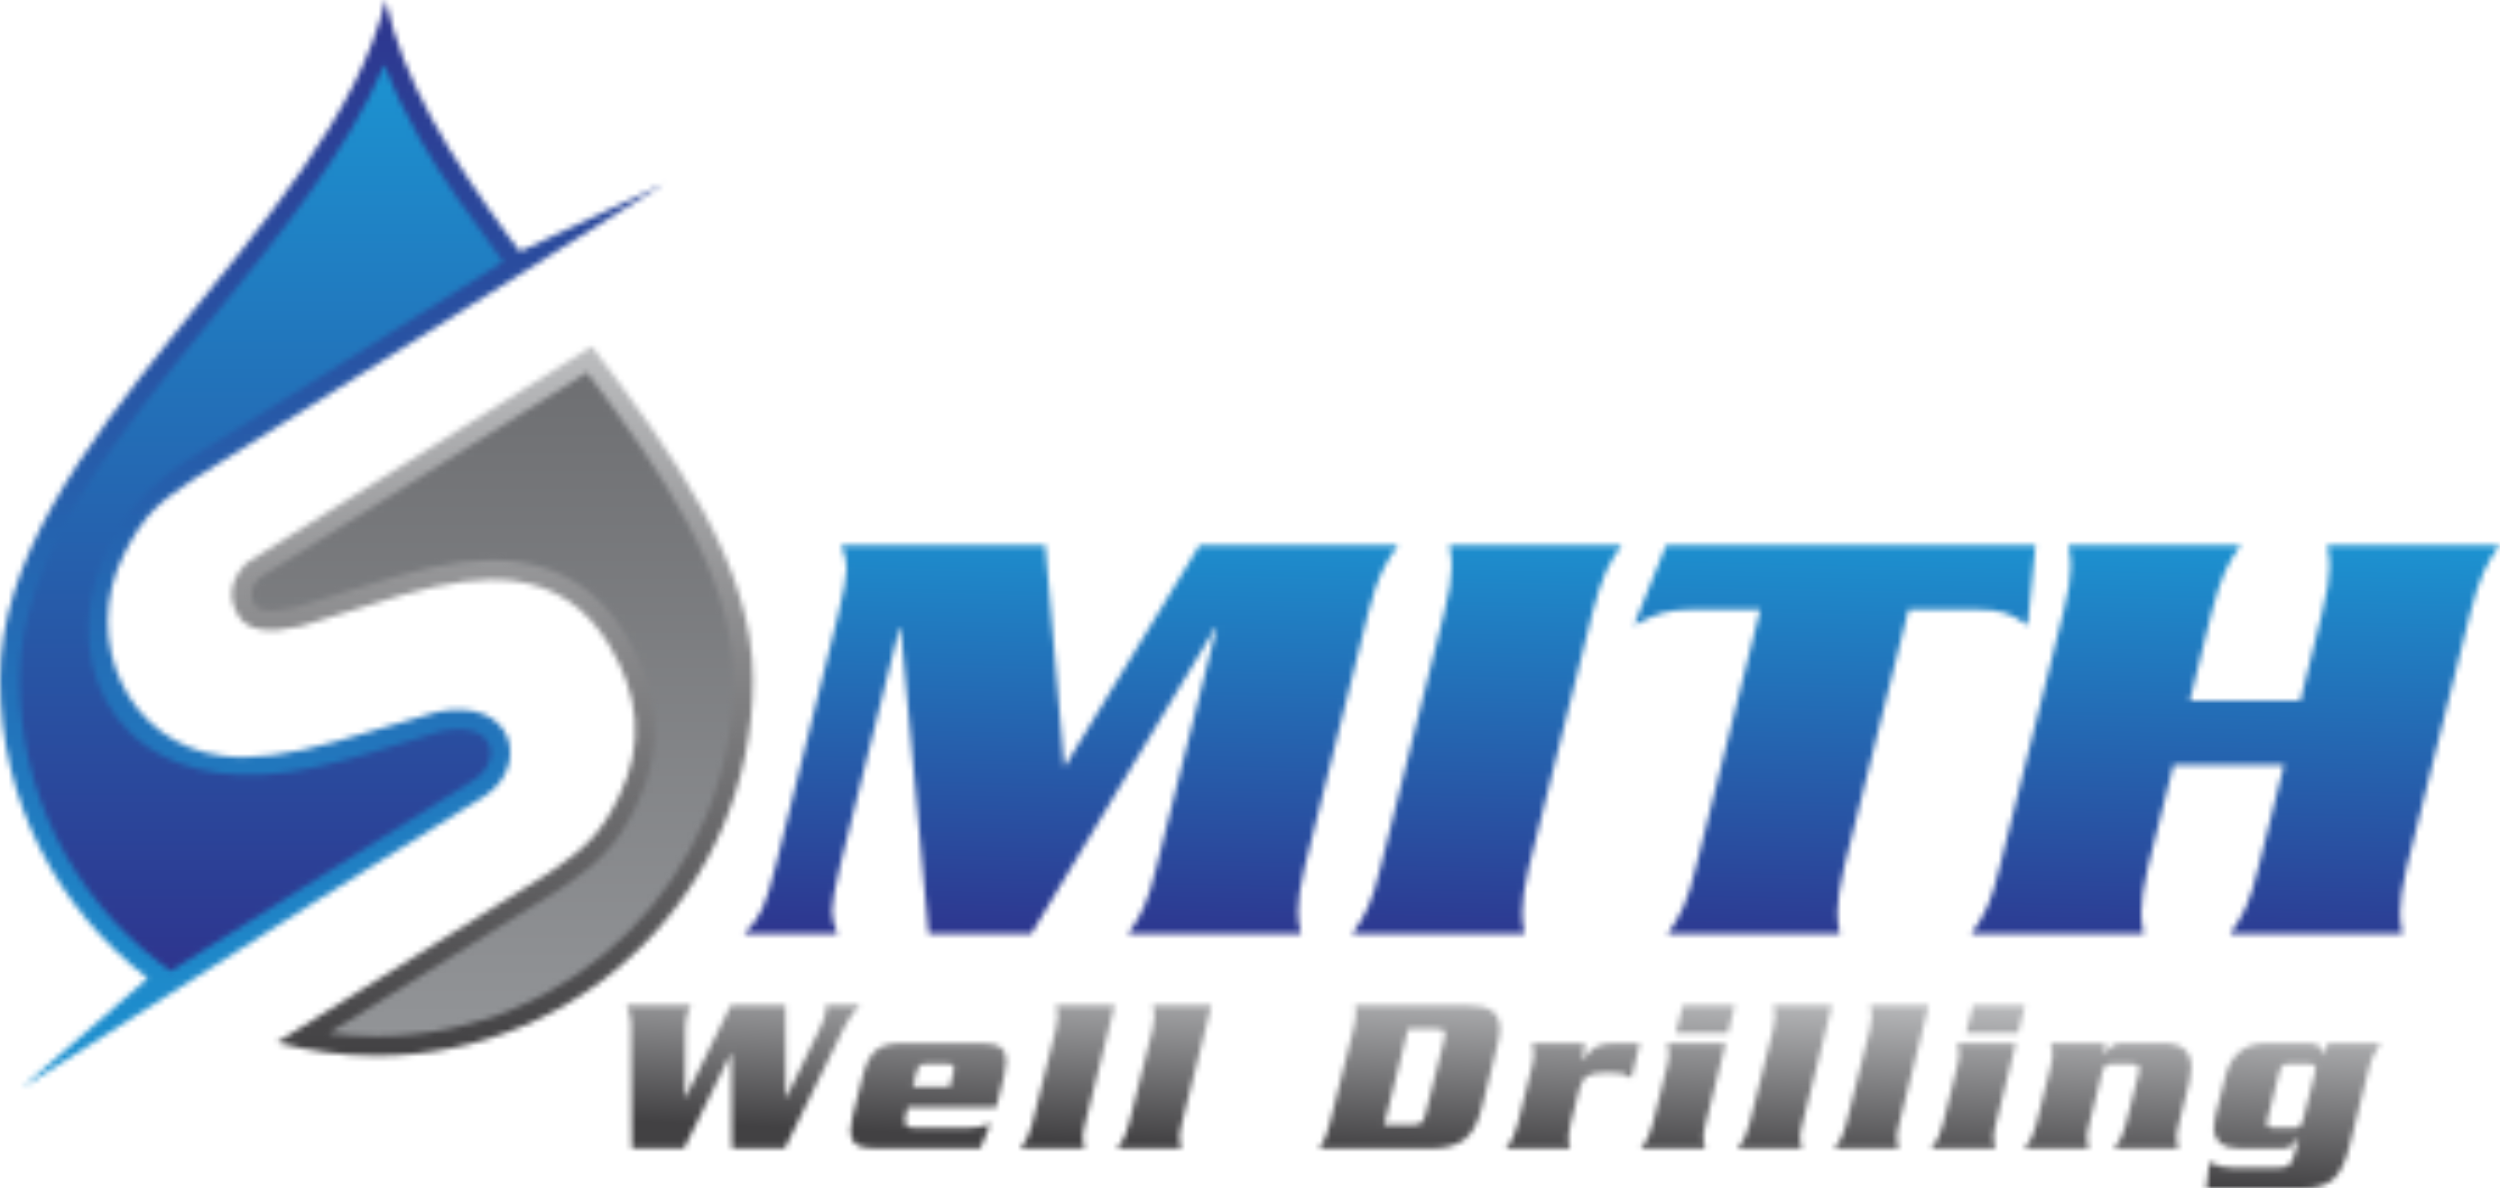 <svg xmlns="http://www.w3.org/2000/svg" width="446" height="212" viewBox="0 0 446 212" fill="none"><mask id="mask0_35_1998" style="mask-type:luminance" maskUnits="userSpaceOnUse" x="132" y="97" width="118" height="70"><path d="M214.003 97.245L190.051 136.588H189.835L186.473 97.245H150.057C150.707 98.763 151.031 100.136 151.031 101.363C151.031 102.159 150.906 103.206 150.652 104.506C150.398 105.807 150.019 107.542 149.515 109.71L138.46 154.147C137.952 156.099 137.52 157.689 137.159 158.916C136.797 160.145 136.418 161.192 136.02 162.059C135.623 162.926 135.171 163.705 134.665 164.391C134.16 165.077 133.509 165.816 132.715 166.612H149.406C148.757 165.095 148.432 163.723 148.432 162.494C148.432 161.047 148.935 158.265 149.949 154.147L160.462 111.985H160.678L165.664 166.612H183.981L216.821 111.985H217.039L206.31 154.69C205.586 157.725 204.845 160.092 204.087 161.788C203.328 163.487 202.369 165.095 201.214 166.612H232.104C231.741 165.24 231.562 163.902 231.562 162.601C231.562 160.65 231.959 158.013 232.755 154.69L244.135 109.166C244.929 106.061 245.723 103.676 246.52 102.014C247.314 100.354 248.29 98.763 249.445 97.245H214.003Z" fill="white"></path></mask><g mask="url(#mask0_35_1998)"><path d="M555.483 454.348L571.319 -226.511L-109.539 -242.347L-125.375 438.511L555.483 454.348Z" fill="url(#paint0_linear_35_1998)"></path></g><mask id="mask1_35_1998" style="mask-type:luminance" maskUnits="userSpaceOnUse" x="241" y="97" width="49" height="70"><path d="M258.548 97.245C258.836 98.619 258.981 99.884 258.981 101.04C258.981 103.061 258.548 105.773 257.682 109.166L246.3 154.69C245.577 157.725 244.838 160.092 244.08 161.788C243.321 163.487 242.362 165.095 241.207 166.612H271.989C271.698 165.24 271.555 163.976 271.555 162.816C271.555 160.797 271.95 158.087 272.748 154.69L284.128 109.166C284.921 106.132 285.699 103.767 286.457 102.068C287.216 100.372 288.172 98.763 289.329 97.245H258.548Z" fill="white"></path></mask><g mask="url(#mask1_35_1998)"><path d="M555.483 454.348L571.319 -226.511L-109.539 -242.347L-125.375 438.511L555.483 454.348Z" fill="url(#paint1_linear_35_1998)"></path></g><mask id="mask2_35_1998" style="mask-type:luminance" maskUnits="userSpaceOnUse" x="291" y="97" width="73" height="70"><path d="M297.241 97.245L291.496 111.551C293.375 110.541 295.021 109.818 296.429 109.383C297.839 108.951 299.696 108.733 302.011 108.733H314.041L302.553 154.69C301.829 157.725 301.089 160.092 300.329 161.788C299.571 163.487 298.613 165.095 297.457 166.612H328.239C327.949 165.24 327.805 163.976 327.805 162.816C327.805 160.797 328.202 158.087 328.997 154.69L340.488 108.733H352.517C354.83 108.733 356.601 108.951 357.828 109.383C359.057 109.818 360.357 110.541 361.73 111.551L363.14 97.245H297.241Z" fill="white"></path></mask><g mask="url(#mask2_35_1998)"><path d="M555.483 454.348L571.319 -226.511L-109.539 -242.347L-125.375 438.511L555.483 454.348Z" fill="url(#paint2_linear_35_1998)"></path></g><mask id="mask3_35_1998" style="mask-type:luminance" maskUnits="userSpaceOnUse" x="351" y="97" width="95" height="70"><path d="M415.163 97.245C415.451 98.619 415.597 99.884 415.597 101.04C415.597 103.061 415.163 105.773 414.297 109.166L410.393 124.993H390.668L394.571 109.166C395.364 106.132 396.142 103.767 396.899 102.068C397.659 100.372 398.616 98.763 399.772 97.245H368.99C369.278 98.619 369.424 99.884 369.424 101.04C369.424 103.061 368.99 105.773 368.124 109.166L356.743 154.69C356.02 157.725 355.281 160.092 354.523 161.788C353.762 163.487 352.804 165.095 351.65 166.612H382.432C382.142 165.24 381.999 163.976 381.999 162.816C381.999 160.797 382.394 158.087 383.191 154.69L387.742 136.48H407.468L402.916 154.69C402.192 157.725 401.454 160.092 400.694 161.788C399.936 163.487 398.977 165.095 397.821 166.612H428.604C428.314 165.24 428.169 163.976 428.169 162.816C428.169 160.797 428.565 158.087 429.362 154.69L440.742 109.166C441.536 106.132 442.313 103.767 443.072 102.068C443.83 100.372 444.788 98.763 445.945 97.245H415.163Z" fill="white"></path></mask><g mask="url(#mask3_35_1998)"><path d="M555.483 454.348L571.319 -226.511L-109.539 -242.347L-125.375 438.511L555.483 454.348Z" fill="url(#paint3_linear_35_1998)"></path></g><mask id="mask4_35_1998" style="mask-type:luminance" maskUnits="userSpaceOnUse" x="111" y="179" width="43" height="26"><path d="M147.278 179.321C147.332 179.48 147.359 179.679 147.359 179.918C147.359 180.239 147.305 180.598 147.199 180.998C146.985 181.85 146.666 182.69 146.24 183.514L140.247 195.86H140.167L140.127 179.321H130.38L122.268 195.821H122.188L122.268 183.514C122.295 183.035 122.328 182.595 122.369 182.197C122.408 181.797 122.481 181.398 122.588 180.998C122.695 180.598 122.794 180.293 122.888 180.08C122.981 179.866 123.134 179.614 123.348 179.321H111.761C112 179.827 112.186 180.319 112.321 180.799C112.453 181.278 112.533 181.891 112.559 182.636L112.72 204.89H122.029L130.38 187.951H130.459L130.578 204.89H140.007L150.635 183.196C151.167 182.158 151.647 181.364 152.073 180.817C152.498 180.272 152.925 179.813 153.351 179.439C153.404 179.386 153.444 179.347 153.471 179.321H147.278Z" fill="white"></path></mask><g mask="url(#mask4_35_1998)"><path d="M-108.712 -254.951L-137.979 437.684L554.657 466.95L583.923 -225.685L-108.712 -254.951Z" fill="url(#paint4_linear_35_1998)"></path></g><mask id="mask5_35_1998" style="mask-type:luminance" maskUnits="userSpaceOnUse" x="151" y="186" width="29" height="19"><path d="M160.782 186.112C158.731 186.112 157.206 186.55 156.208 187.43C155.208 188.309 154.456 189.761 153.95 191.785L152.072 199.217C151.832 200.228 151.713 201.068 151.713 201.732C151.713 202.826 152.052 203.624 152.731 204.131C153.41 204.637 154.536 204.89 156.107 204.89H174.885L176.723 200.414C175.924 200.735 175.218 200.948 174.605 201.054C173.993 201.161 173.207 201.215 172.248 201.215H163.18C162.007 201.215 161.421 200.802 161.421 199.977C161.421 199.79 161.447 199.563 161.501 199.297L161.941 197.539H177.722L179.16 191.785C179.4 190.772 179.519 189.921 179.519 189.228C179.519 188.163 179.179 187.378 178.501 186.871C177.823 186.365 176.697 186.112 175.125 186.112H160.782ZM163.498 191.305C163.631 190.746 163.824 190.354 164.079 190.127C164.33 189.902 164.711 189.787 165.216 189.787H169.092C169.812 189.787 170.171 190.054 170.171 190.586C170.171 190.772 170.144 191.013 170.091 191.305L169.453 193.862H162.859L163.498 191.305Z" fill="white"></path></mask><g mask="url(#mask5_35_1998)"><path d="M-108.712 -254.951L-137.979 437.684L554.657 466.95L583.923 -225.685L-108.712 -254.951Z" fill="url(#paint5_linear_35_1998)"></path></g><mask id="mask6_35_1998" style="mask-type:luminance" maskUnits="userSpaceOnUse" x="181" y="179" width="18" height="26"><path d="M188.388 179.321V179.36C188.601 180.027 188.708 180.612 188.708 181.119C188.708 181.758 188.588 182.595 188.349 183.635L184.113 200.575C183.82 201.721 183.527 202.566 183.234 203.112C182.941 203.658 182.542 204.224 182.036 204.81L181.996 204.89H193.502L193.463 204.81C193.249 204.171 193.143 203.599 193.143 203.092C193.143 202.453 193.276 201.614 193.542 200.575L198.856 179.321H188.388Z" fill="white"></path></mask><g mask="url(#mask6_35_1998)"><path d="M-108.712 -254.951L-137.979 437.684L554.657 466.95L583.923 -225.685L-108.712 -254.951Z" fill="url(#paint6_linear_35_1998)"></path></g><mask id="mask7_35_1998" style="mask-type:luminance" maskUnits="userSpaceOnUse" x="199" y="179" width="18" height="26"><path d="M205.649 179.321V179.36C205.861 180.027 205.969 180.612 205.969 181.119C205.969 181.758 205.848 182.595 205.609 183.635L201.374 200.575C201.08 201.721 200.787 202.566 200.494 203.112C200.202 203.658 199.802 204.224 199.296 204.81L199.257 204.89H210.762L210.723 204.81C210.51 204.171 210.403 203.599 210.403 203.092C210.403 202.453 210.536 201.614 210.802 200.575L216.116 179.321H205.649Z" fill="white"></path></mask><g mask="url(#mask7_35_1998)"><path d="M-108.712 -254.951L-137.979 437.684L554.657 466.95L583.923 -225.685L-108.712 -254.951Z" fill="url(#paint7_linear_35_1998)"></path></g><mask id="mask8_35_1998" style="mask-type:luminance" maskUnits="userSpaceOnUse" x="235" y="179" width="33" height="26"><path d="M241.725 179.321C241.831 179.827 241.886 180.293 241.886 180.718C241.886 181.464 241.725 182.464 241.406 183.714L237.21 200.494C236.943 201.614 236.671 202.487 236.392 203.112C236.112 203.738 235.758 204.33 235.333 204.89H255.189C257.878 204.89 259.917 204.338 261.302 203.232C262.686 202.126 263.7 200.256 264.338 197.619L267.095 186.591C267.414 185.393 267.575 184.368 267.575 183.514C267.575 182.05 267.101 180.986 266.156 180.319C265.211 179.653 263.686 179.321 261.581 179.321H241.725ZM251.194 183.554H256.268C256.853 183.554 257.252 183.615 257.466 183.736C257.68 183.855 257.786 184.088 257.786 184.434C257.786 184.673 257.719 185.073 257.586 185.632L254.35 198.578C254.136 199.456 253.89 200.022 253.611 200.275C253.331 200.53 252.792 200.656 251.993 200.656H246.919L251.194 183.554Z" fill="white"></path></mask><g mask="url(#mask8_35_1998)"><path d="M-108.712 -254.951L-137.979 437.684L554.657 466.95L583.923 -225.685L-108.712 -254.951Z" fill="url(#paint8_linear_35_1998)"></path></g><mask id="mask9_35_1998" style="mask-type:luminance" maskUnits="userSpaceOnUse" x="268" y="186" width="25" height="19"><path d="M287.949 186.112C286.537 186.112 285.446 186.331 284.674 186.772C283.901 187.211 283.129 188.002 282.357 189.148H282.276L282.715 186.112H273.287L273.326 186.191C273.54 186.831 273.646 187.404 273.646 187.91C273.646 188.549 273.512 189.387 273.247 190.427L270.73 200.575C270.437 201.721 270.145 202.566 269.851 203.112C269.557 203.658 269.158 204.224 268.654 204.81L268.612 204.89H280.119L280.079 204.81C279.866 204.171 279.76 203.599 279.76 203.092C279.76 202.453 279.893 201.614 280.158 200.575L281.677 194.542C281.997 193.237 282.489 192.377 283.156 191.965C283.821 191.553 285.074 191.345 286.911 191.345C288.19 191.345 289.055 191.406 289.508 191.525C289.961 191.646 290.467 191.892 291.027 192.264L292.545 186.112H287.949Z" fill="white"></path></mask><g mask="url(#mask9_35_1998)"><path d="M-108.712 -254.951L-137.979 437.684L554.657 466.95L583.923 -225.685L-108.712 -254.951Z" fill="url(#paint9_linear_35_1998)"></path></g><mask id="mask10_35_1998" style="mask-type:luminance" maskUnits="userSpaceOnUse" x="292" y="179" width="18" height="26"><path d="M300.214 179.321L298.976 184.273H308.246L309.484 179.321H300.214ZM297.378 186.112L297.418 186.191C297.631 186.831 297.737 187.404 297.737 187.91C297.737 188.549 297.604 189.387 297.338 190.427L294.821 200.575C294.528 201.721 294.235 202.566 293.942 203.112C293.649 203.658 293.249 204.224 292.744 204.81L292.704 204.89H304.21L304.17 204.81C303.957 204.171 303.85 203.599 303.85 203.092C303.85 202.453 303.983 201.614 304.25 200.575L307.846 186.112H297.378Z" fill="white"></path></mask><g mask="url(#mask10_35_1998)"><path d="M-108.712 -254.951L-137.979 437.684L554.657 466.95L583.923 -225.685L-108.712 -254.951Z" fill="url(#paint10_linear_35_1998)"></path></g><mask id="mask11_35_1998" style="mask-type:luminance" maskUnits="userSpaceOnUse" x="309" y="179" width="18" height="26"><path d="M316.355 179.321V179.36C316.568 180.027 316.675 180.612 316.675 181.119C316.675 181.758 316.555 182.595 316.316 183.635L312.081 200.575C311.786 201.721 311.494 202.566 311.201 203.112C310.909 203.658 310.509 204.224 310.003 204.81L309.964 204.89H321.469L321.43 204.81C321.216 204.171 321.109 203.599 321.109 203.092C321.109 202.453 321.243 201.614 321.509 200.575L326.823 179.321H316.355Z" fill="white"></path></mask><g mask="url(#mask11_35_1998)"><path d="M-108.712 -254.951L-137.979 437.684L554.657 466.95L583.923 -225.685L-108.712 -254.951Z" fill="url(#paint11_linear_35_1998)"></path></g><mask id="mask12_35_1998" style="mask-type:luminance" maskUnits="userSpaceOnUse" x="327" y="179" width="18" height="26"><path d="M333.615 179.321V179.36C333.826 180.027 333.934 180.612 333.934 181.119C333.934 181.758 333.814 182.595 333.575 183.635L329.34 200.575C329.046 201.721 328.754 202.566 328.46 203.112C328.168 203.658 327.768 204.224 327.262 204.81L327.223 204.89H338.728L338.689 204.81C338.475 204.171 338.368 203.599 338.368 203.092C338.368 202.453 338.502 201.614 338.769 200.575L344.083 179.321H333.615Z" fill="white"></path></mask><g mask="url(#mask12_35_1998)"><path d="M-108.712 -254.951L-137.979 437.684L554.657 466.95L583.923 -225.685L-108.712 -254.951Z" fill="url(#paint12_linear_35_1998)"></path></g><mask id="mask13_35_1998" style="mask-type:luminance" maskUnits="userSpaceOnUse" x="344" y="179" width="18" height="26"><path d="M351.991 179.321L350.752 184.273H360.023L361.261 179.321H351.991ZM349.154 186.112L349.195 186.191C349.407 186.831 349.513 187.404 349.513 187.91C349.513 188.549 349.381 189.387 349.116 190.427L346.597 200.575C346.304 201.721 346.012 202.566 345.718 203.112C345.426 203.658 345.026 204.224 344.52 204.81L344.48 204.89H355.986L355.947 204.81C355.733 204.171 355.627 203.599 355.627 203.092C355.627 202.453 355.76 201.614 356.027 200.575L359.623 186.112H349.154Z" fill="white"></path></mask><g mask="url(#mask13_35_1998)"><path d="M-108.712 -254.951L-137.979 437.684L554.657 466.95L583.923 -225.685L-108.712 -254.951Z" fill="url(#paint13_linear_35_1998)"></path></g><mask id="mask14_35_1998" style="mask-type:luminance" maskUnits="userSpaceOnUse" x="361" y="186" width="30" height="19"><path d="M378.36 186.112C377.748 186.112 377.215 186.286 376.763 186.631C376.31 186.977 375.87 187.457 375.444 188.069H375.365L375.564 186.112H365.816L365.855 186.191C366.068 186.831 366.175 187.404 366.175 187.91C366.175 188.549 366.041 189.387 365.776 190.427L363.259 200.575C362.966 201.721 362.673 202.566 362.38 203.112C362.087 203.658 361.687 204.224 361.181 204.81L361.142 204.89H372.648L372.607 204.81C372.394 204.171 372.287 203.599 372.287 203.092C372.287 202.453 372.42 201.614 372.687 200.575L375.005 191.345C375.138 190.761 375.345 190.354 375.624 190.127C375.904 189.902 376.336 189.787 376.922 189.787H380.358C381.21 189.787 381.637 190.081 381.637 190.667C381.637 190.853 381.609 191.081 381.558 191.345L379.239 200.575C378.946 201.721 378.654 202.566 378.36 203.112C378.067 203.658 377.668 204.224 377.162 204.81L377.122 204.89H388.629L388.588 204.81C388.375 204.171 388.269 203.599 388.269 203.092C388.269 202.453 388.402 201.614 388.669 200.575L390.586 192.943C390.8 192.011 390.906 191.16 390.906 190.386C390.906 189.002 390.506 187.944 389.708 187.211C388.908 186.478 387.67 186.112 385.992 186.112H378.36Z" fill="white"></path></mask><g mask="url(#mask14_35_1998)"><path d="M-108.712 -254.951L-137.979 437.684L554.657 466.95L583.923 -225.685L-108.712 -254.951Z" fill="url(#paint14_linear_35_1998)"></path></g><mask id="mask15_35_1998" style="mask-type:luminance" maskUnits="userSpaceOnUse" x="393" y="186" width="32" height="26"><path d="M415.316 186.111L414.358 188.109H414.277C414.25 187.39 414.058 186.877 413.698 186.572C413.339 186.265 412.705 186.111 411.801 186.111H404.369C402.318 186.111 400.694 186.63 399.495 187.67C398.296 188.708 397.471 190.132 397.018 191.945L395.22 199.057C395.034 199.801 394.94 200.48 394.94 201.093C394.94 202.291 395.326 203.226 396.099 203.891C396.871 204.556 398.07 204.889 399.695 204.889H407.086C407.859 204.889 408.457 204.709 408.884 204.349C409.31 203.99 409.683 203.544 410.002 203.011H410.083L409.443 205.528C409.149 206.672 408.817 207.425 408.444 207.786C408.071 208.145 407.38 208.325 406.367 208.325H398.256C397.378 208.325 396.658 208.245 396.099 208.084C395.54 207.925 394.887 207.659 394.141 207.286L393.622 212H410.961C413.224 212 414.97 211.468 416.195 210.402C417.419 209.337 418.366 207.499 419.031 204.889L422.467 191.104C422.76 189.879 423.08 188.934 423.426 188.268C423.773 187.603 424.131 186.991 424.506 186.431C424.611 186.297 424.692 186.191 424.745 186.111H415.316ZM404.408 200.413C404.408 200.227 404.435 199.988 404.489 199.696L406.606 191.304C406.739 190.746 406.933 190.353 407.186 190.126C407.438 189.901 407.819 189.787 408.324 189.787H412C412.719 189.787 413.078 190.053 413.078 190.585C413.078 190.771 413.052 191.012 412.999 191.304L410.881 199.696C410.748 200.255 410.555 200.647 410.303 200.873C410.048 201.1 409.669 201.214 409.163 201.214H405.488C404.77 201.214 404.408 200.947 404.408 200.413Z" fill="white"></path></mask><g mask="url(#mask15_35_1998)"><path d="M-108.712 -254.95L-137.979 437.685L554.657 466.951L583.923 -225.684L-108.712 -254.95Z" fill="url(#paint15_linear_35_1998)"></path></g><mask id="mask16_35_1998" style="mask-type:luminance" maskUnits="userSpaceOnUse" x="0" y="0" width="119" height="195"><path d="M0 121.201C0 142.941 10.336 162.267 26.357 174.538L3.873 194.111L56.69 160.577L86.687 141.876C94.539 136.534 91.781 124.281 78.063 127C72.073 128.777 66.023 130.544 59.915 132.298C51.657 134.668 44.944 135.526 39.778 134.869C22.73 132.774 14.492 114.208 22.03 99.046C25.758 91.592 28.43 89.595 34.969 85.218L71.794 62.139L118.471 32.768L92.775 44.862C92.474 44.453 91.123 42.731 90.826 42.323C80.598 28.349 71.789 14.284 68.795 0C58.997 40.842 0 79.005 0 121.201Z" fill="white"></path></mask><g mask="url(#mask16_35_1998)"><path d="M-109.898 -226.87L-109.898 438.872L555.844 438.872L555.844 -226.87L-109.898 -226.87Z" fill="url(#paint16_linear_35_1998)"></path></g><mask id="mask17_35_1998" style="mask-type:luminance" maskUnits="userSpaceOnUse" x="3" y="11" width="87" height="163"><path d="M38.061 56.555C20.824 77.876 3.5 99.304 3.5 121.201C3.5 131.322 5.855 140.882 10.041 149.358C14.4 158.171 20.74 165.836 28.476 171.761L30.414 173.245L84.828 138.925V138.927C86.374 137.842 87.263 136.392 87.484 134.975C87.603 134.208 87.525 133.446 87.244 132.774C86.979 132.135 86.507 131.553 85.837 131.111C84.41 130.169 82.098 129.783 78.828 130.414C77.451 130.825 75.705 131.369 73.847 131.947H73.834C68.372 133.642 62.106 135.592 56.153 136.901C42.977 139.802 33.053 137.868 26.321 133.243C22.066 130.315 19.11 126.327 17.423 121.794C15.77 117.351 15.351 112.391 16.128 107.416C17.598 98.043 23.337 88.524 33.081 82.28L33.123 82.268L69.937 59.193L69.934 59.188L89.765 46.709L88.996 45.671C83.954 38.839 79.007 32.014 74.843 24.728C72.44 20.517 70.301 16.163 68.569 11.582C62.021 26.919 50.059 41.716 38.061 56.555Z" fill="white"></path></mask><g mask="url(#mask17_35_1998)"><path d="M-109.899 -226.87L-109.899 438.873L555.843 438.873L555.843 -226.87L-109.899 -226.87Z" fill="url(#paint17_linear_35_1998)"></path></g><mask id="mask18_35_1998" style="mask-type:luminance" maskUnits="userSpaceOnUse" x="41" y="61" width="94" height="128"><path d="M43.978 100.44C41.025 103.489 40.554 106.64 42.568 109.895C44.154 112.461 47.829 113.079 53.589 111.744C59.608 109.844 65.646 107.984 71.708 106.159C79.779 103.805 86.453 102.968 91.738 103.65C98.903 104.589 104.479 108.281 108.464 114.729C114.178 123.963 114.86 133.012 110.519 141.876C107.161 148.999 104.098 151.489 97.963 155.7L49.389 185.973C55.049 187.524 61.005 188.355 67.156 188.355C104.246 188.355 134.312 158.289 134.312 121.201C134.312 101.178 120.577 81.507 105.579 61.792L43.978 100.44Z" fill="white"></path></mask><g mask="url(#mask18_35_1998)"><path d="M-109.898 -226.87L-109.898 438.873L555.844 438.873L555.844 -226.87L-109.898 -226.87Z" fill="url(#paint18_linear_35_1998)"></path></g><mask id="mask19_35_1998" style="mask-type:luminance" maskUnits="userSpaceOnUse" x="44" y="66" width="87" height="119"><path d="M46.22 103.15C45.432 104.026 44.98 104.843 44.869 105.597C44.759 106.342 44.98 107.169 45.535 108.065C45.769 108.446 46.288 108.706 47.085 108.839C48.437 109.065 50.308 108.908 52.676 108.369C55.261 107.556 58.232 106.627 61.606 105.589C65.158 104.496 68.164 103.576 70.712 102.812H70.738C74.99 101.57 78.862 100.729 82.343 100.293C85.935 99.844 89.217 99.811 92.177 100.192H92.19C96.315 100.73 99.994 102.073 103.223 104.212C106.426 106.333 109.165 109.233 111.431 112.898C114.591 118.006 116.364 123.106 116.747 128.183C117.133 133.304 116.107 138.372 113.671 143.364L113.675 143.366C111.827 147.292 110.019 149.977 107.796 152.303C105.629 154.564 103.175 156.36 99.93 158.584L99.806 158.665L58.67 184.307C61.385 184.667 64.221 184.855 67.155 184.855C84.734 184.855 100.649 177.731 112.168 166.213C123.686 154.694 130.812 138.777 130.812 121.201C130.812 111.831 127.546 102.437 122.495 93.035C117.734 84.171 111.416 75.311 104.731 66.444L46.22 103.15Z" fill="white"></path></mask><g mask="url(#mask19_35_1998)"><path d="M-109.898 -226.87L-109.898 438.873L555.844 438.873L555.844 -226.87L-109.898 -226.87Z" fill="url(#paint19_linear_35_1998)"></path></g><defs><linearGradient id="paint0_linear_35_1998" x1="192.021" y1="91.437" x2="190.24" y2="168.038" gradientUnits="userSpaceOnUse"><stop stop-color="#1C93D1"></stop><stop offset="1" stop-color="#2E358E"></stop></linearGradient><linearGradient id="paint1_linear_35_1998" x1="266.169" y1="93.161" x2="264.388" y2="169.762" gradientUnits="userSpaceOnUse"><stop stop-color="#1C93D1"></stop><stop offset="1" stop-color="#2E358E"></stop></linearGradient><linearGradient id="paint2_linear_35_1998" x1="327.546" y1="94.588" x2="325.764" y2="171.19" gradientUnits="userSpaceOnUse"><stop stop-color="#1C93D1"></stop><stop offset="1" stop-color="#2E358E"></stop></linearGradient><linearGradient id="paint3_linear_35_1998" x1="399.627" y1="96.265" x2="397.845" y2="172.867" gradientUnits="userSpaceOnUse"><stop stop-color="#1C93D1"></stop><stop offset="1" stop-color="#2E358E"></stop></linearGradient><linearGradient id="paint4_linear_35_1998" x1="131.706" y1="200.854" x2="133.042" y2="169.234" gradientUnits="userSpaceOnUse"><stop stop-color="#424143"></stop><stop offset="1" stop-color="#BCBDBF"></stop></linearGradient><linearGradient id="paint5_linear_35_1998" x1="165.33" y1="202.275" x2="166.666" y2="170.656" gradientUnits="userSpaceOnUse"><stop stop-color="#424143"></stop><stop offset="1" stop-color="#BCBDBF"></stop></linearGradient><linearGradient id="paint6_linear_35_1998" x1="189.953" y1="203.315" x2="191.289" y2="171.696" gradientUnits="userSpaceOnUse"><stop stop-color="#424143"></stop><stop offset="1" stop-color="#BCBDBF"></stop></linearGradient><linearGradient id="paint7_linear_35_1998" x1="207.181" y1="204.043" x2="208.517" y2="172.424" gradientUnits="userSpaceOnUse"><stop stop-color="#424143"></stop><stop offset="1" stop-color="#BCBDBF"></stop></linearGradient><linearGradient id="paint8_linear_35_1998" x1="250.963" y1="205.894" x2="252.299" y2="174.274" gradientUnits="userSpaceOnUse"><stop stop-color="#424143"></stop><stop offset="1" stop-color="#BCBDBF"></stop></linearGradient><linearGradient id="paint9_linear_35_1998" x1="280.087" y1="207.124" x2="281.423" y2="175.504" gradientUnits="userSpaceOnUse"><stop stop-color="#424143"></stop><stop offset="1" stop-color="#BCBDBF"></stop></linearGradient><linearGradient id="paint10_linear_35_1998" x1="300.423" y1="207.983" x2="301.759" y2="176.363" gradientUnits="userSpaceOnUse"><stop stop-color="#424143"></stop><stop offset="1" stop-color="#BCBDBF"></stop></linearGradient><linearGradient id="paint11_linear_35_1998" x1="317.692" y1="208.713" x2="319.028" y2="177.093" gradientUnits="userSpaceOnUse"><stop stop-color="#424143"></stop><stop offset="1" stop-color="#BCBDBF"></stop></linearGradient><linearGradient id="paint12_linear_35_1998" x1="334.92" y1="209.441" x2="336.256" y2="177.821" gradientUnits="userSpaceOnUse"><stop stop-color="#424143"></stop><stop offset="1" stop-color="#BCBDBF"></stop></linearGradient><linearGradient id="paint13_linear_35_1998" x1="352.108" y1="210.167" x2="353.444" y2="178.548" gradientUnits="userSpaceOnUse"><stop stop-color="#424143"></stop><stop offset="1" stop-color="#BCBDBF"></stop></linearGradient><linearGradient id="paint14_linear_35_1998" x1="375.456" y1="211.154" x2="376.792" y2="179.534" gradientUnits="userSpaceOnUse"><stop stop-color="#424143"></stop><stop offset="1" stop-color="#BCBDBF"></stop></linearGradient><linearGradient id="paint15_linear_35_1998" x1="408.613" y1="212.556" x2="409.949" y2="180.936" gradientUnits="userSpaceOnUse"><stop stop-color="#424143"></stop><stop offset="1" stop-color="#BCBDBF"></stop></linearGradient><linearGradient id="paint16_linear_35_1998" x1="59.236" y1="194.112" x2="59.236" y2="0.001" gradientUnits="userSpaceOnUse"><stop stop-color="#1C93D1"></stop><stop offset="1" stop-color="#2E358E"></stop></linearGradient><linearGradient id="paint17_linear_35_1998" x1="46.632" y1="173.246" x2="46.632" y2="11.583" gradientUnits="userSpaceOnUse"><stop stop-color="#2E358E"></stop><stop offset="1" stop-color="#1C93D1"></stop></linearGradient><linearGradient id="paint18_linear_35_1998" x1="87.828" y1="188.356" x2="87.828" y2="61.793" gradientUnits="userSpaceOnUse"><stop stop-color="#424143"></stop><stop offset="1" stop-color="#BCBDBF"></stop></linearGradient><linearGradient id="paint19_linear_35_1998" x1="87.827" y1="184.855" x2="87.827" y2="66.445" gradientUnits="userSpaceOnUse"><stop stop-color="#929497"></stop><stop offset="1" stop-color="#6E6F72"></stop></linearGradient></defs></svg>